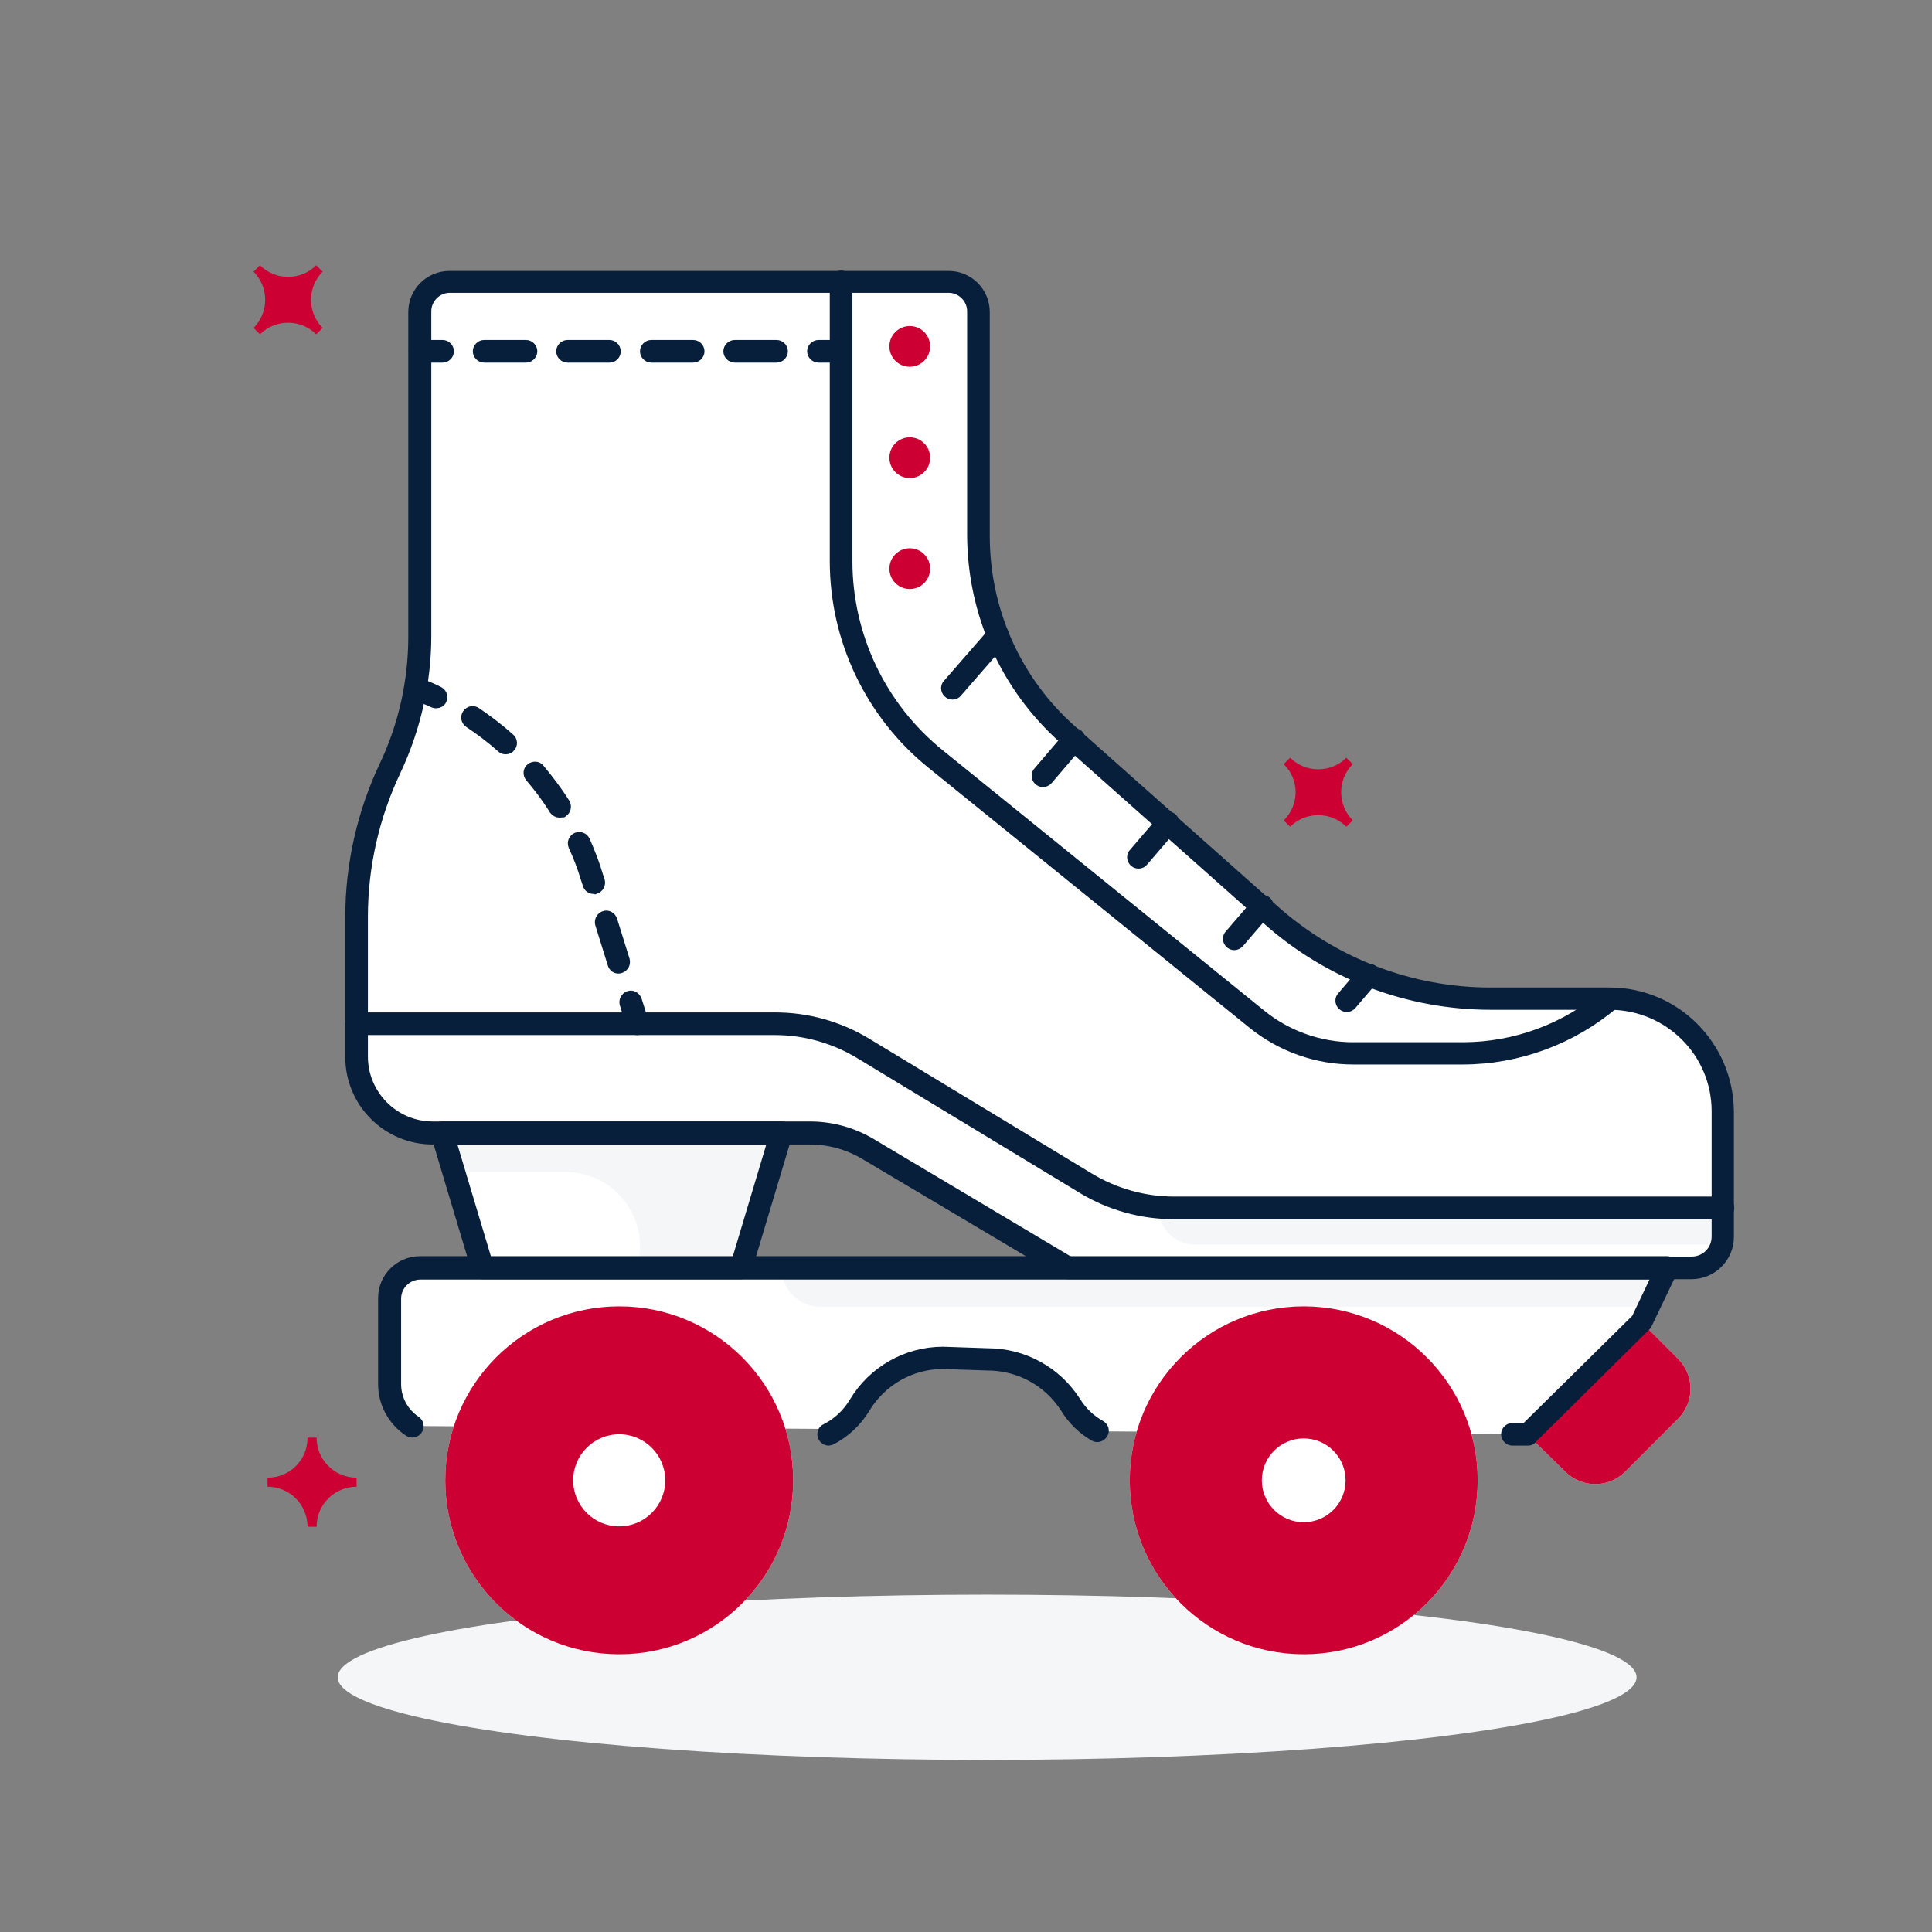 <?xml version="1.0" encoding="utf-8"?>
<!-- Generator: Adobe Illustrator 27.0.1, SVG Export Plug-In . SVG Version: 6.00 Build 0)  -->
<svg version="1.1" id="Layer_1" xmlns="http://www.w3.org/2000/svg" xmlns:xlink="http://www.w3.org/1999/xlink" x="0px" y="0px"
	 viewBox="0 0 512 512" style="enable-background:new 0 0 512 512;" xml:space="preserve">
<rect x="0" y="0" width="512" height="512" fill="#808080" stroke="none"/>
<style type="text/css">
	.st0{fill:#F4F6F8;}
	.st1{fill:#FFFFFF;}
	.st2{fill:#081F3B;stroke:#081F3B;stroke-width:3;stroke-miterlimit:10;}
	.st3{fill:#CC0033;}
</style>
<ellipse class="st0" cx="261.6" cy="444.5" rx="172.1" ry="21.9"/>
<path class="st1" d="M259.3,141.9V82.5c0-4.4-3.5-7.9-7.9-7.9H119.2c-4.4,0-7.9,3.5-7.9,7.9l0,0v86c0,12.1-2.7,24.1-7.9,35l0,0
	c-5.9,12.3-8.9,25.8-8.9,39.5v37c0,11.2,9.1,20.2,20.2,20.2c0,0,0,0,0,0h99.9c5.4,0,10.7,1.5,15.3,4.2l53,31.5h165.3
	c4.6,0,8.3-3.7,8.3-8.3v-33.2c0-16.5-13.4-29.9-29.9-29.9l0,0h-31.6c-21.5,0-42.3-7.9-58.3-22.2L283,194.6
	C268,181.2,259.3,162.1,259.3,141.9z"/>
<polygon class="st1" points="196.4,336 127.9,336 117.2,300.3 207.1,300.3 "/>
<path class="st1" d="M405,380.4l30-30l0,0l9.7,9.7c4.4,4.4,4.4,11.5,0,15.9l-14,14c-4.4,4.4-11.5,4.4-15.9,0L405,380.4L405,380.4z"
	/>
<circle class="st1" cx="164.1" cy="392.3" r="46.1"/>
<circle class="st1" cx="345.5" cy="392.3" r="46.1"/>
<path class="st1" d="M111.4,336c-4.5,0-8.1,3.6-8.1,8.1v22.6c0,4.5,2.3,8.7,6,11.2l112.6,0.8c2.4-1.7,4.4-3.8,5.9-6.3l0,0
	c4.7-7.8,13.1-12.5,22.1-12.5l11.8,0.4c9,0,17.3,4.5,22,12.1l0,0c1.8,2.8,4.2,5.2,7.1,6.9l-1.5,0l111.4,0.8l4.2,0l30-29.7l6.9-14.4
	L111.4,336z"/>
<path class="st0" d="M207.1,336L207.1,336c0,5.7,4.6,10.3,10.3,10.3c0,0,0,0,0,0H437l4.9-10.3L207.1,336z"/>
<path class="st0" d="M307,320.1h149.3l0,0v9.7l0,0H316.7C311.4,329.9,307,325.5,307,320.1C307,320.1,307,320.1,307,320.1L307,320.1
	L307,320.1z"/>
<path class="st0" d="M117.2,300.3l3.1,10.3h29.6c10.9,0,19.7,8.8,19.7,19.7c0,1.9-0.3,3.8-0.8,5.7l0,0h27.7l10.7-35.7L117.2,300.3z"
	/>
<path class="st2" d="M448.2,337.5H283c-0.3,0-0.5-0.1-0.8-0.2l-53-31.5c-4.4-2.6-9.4-4-14.6-4h-99.9c-12,0-21.7-9.7-21.7-21.7v-37
	c0-13.9,3.1-27.6,9-40.1c5.1-10.7,7.7-22.5,7.7-34.3v-86c0-5.2,4.2-9.4,9.4-9.4h132.3c5.2,0,9.4,4.2,9.4,9.4v59.4
	c0,19.7,8.4,38.5,23.1,51.5l53.8,47.8c15.8,14,36.2,21.8,57.3,21.8h31.6c17.3,0,31.3,14.1,31.4,31.4v33.2
	C458,333.1,453.7,337.5,448.2,337.5z M283.4,334.5h164.9c3.8,0,6.8-3,6.8-6.8v-33.2c0-15.7-12.7-28.3-28.4-28.4h-31.6
	c-21.9,0-43-8-59.3-22.6L282,195.7c-15.4-13.7-24.1-33.2-24.2-53.8V82.5c0-3.5-2.9-6.4-6.4-6.4H119.2c-3.5,0-6.4,2.9-6.4,6.4v86
	c0,12.3-2.8,24.5-8,35.6C99,216.3,96,229.6,96,243v37c0,10.3,8.4,18.7,18.7,18.7h99.9c5.7,0,11.2,1.5,16.1,4.4L283.4,334.5z"/>
<path class="st2" d="M196.4,337.5h-68.6c-0.7,0-1.2-0.4-1.4-1.1l-10.7-35.7c-0.2-0.8,0.2-1.6,1-1.9c0.1,0,0.3-0.1,0.4-0.1h90
	c0.8,0,1.5,0.7,1.5,1.5c0,0.1,0,0.3-0.1,0.4l-10.7,35.7C197.7,337,197.1,337.5,196.4,337.5z M129,334.5h66.3l9.8-32.7h-85.9
	L129,334.5z"/>
<path class="st2" d="M219.6,381.6c-0.8,0-1.5-0.7-1.5-1.5c0-0.6,0.3-1.1,0.8-1.3c3.2-1.6,5.8-4.1,7.6-7.1
	c4.9-8.2,13.8-13.3,23.4-13.3l11.8,0.4h0c9.5,0,18.2,4.8,23.3,12.8c1.6,2.6,3.9,4.8,6.6,6.3c0.7,0.4,1,1.3,0.5,2
	c-0.4,0.7-1.3,1-2,0.6c-3.1-1.8-5.7-4.3-7.6-7.4c-4.5-7.1-12.3-11.4-20.8-11.4l-11.8-0.4c-8.5,0-16.4,4.5-20.8,11.8
	c-2.1,3.5-5.2,6.4-8.8,8.3C220.1,381.5,219.8,381.6,219.6,381.6z"/>
<path class="st3" d="M405,380.4l30-30l0,0l9.7,9.7c4.4,4.4,4.4,11.5,0,15.9l-14,14c-4.4,4.4-11.5,4.4-15.9,0L405,380.4L405,380.4z"
	/>
<path class="st2" d="M405,381.6L405,381.6l-4.2,0c-0.8,0-1.5-0.7-1.5-1.5s0.7-1.5,1.5-1.5h0l3.6,0l29.4-29l5.7-12H111.4
	c-3.6,0-6.6,2.9-6.6,6.6v22.6c0,4,2,7.7,5.3,9.9c0.7,0.5,0.9,1.4,0.4,2.1c-0.5,0.7-1.4,0.9-2.1,0.4c-4.2-2.8-6.7-7.4-6.7-12.4V344
	c0-5.3,4.3-9.6,9.6-9.6h330.5c0.8,0,1.5,0.7,1.5,1.5c0,0.2,0,0.4-0.1,0.6l-6.9,14.4c-0.1,0.2-0.2,0.3-0.3,0.4l-30,29.7
	C405.8,381.4,405.4,381.6,405,381.6z"/>
<circle class="st3" cx="164.1" cy="392.3" r="46.1"/>
<circle class="st1" cx="164.1" cy="392.3" r="12.2"/>
<circle class="st3" cx="345.5" cy="392.3" r="46.1"/>
<circle class="st1" cx="345.5" cy="392.3" r="11.1"/>
<path class="st2" d="M387.6,280.6h-29c-9.6,0-18.9-3.3-26.4-9.3l-85.2-69c-16.2-13.1-25.6-32.8-25.6-53.6v-74c0-0.8,0.7-1.5,1.5-1.5
	s1.5,0.7,1.5,1.5v74c0,19.9,9,38.8,24.5,51.3l85.2,69c6.9,5.6,15.6,8.7,24.5,8.7h29c14,0,27.5-5,38.1-14.1c0.6-0.5,1.6-0.5,2.1,0.2
	c0.5,0.6,0.5,1.6-0.2,2.1c0,0,0,0,0,0C416.5,275.3,402.3,280.6,387.6,280.6z"/>
<circle class="st3" cx="241.1" cy="91.8" r="5.4"/>
<circle class="st3" cx="241.1" cy="121.3" r="5.4"/>
<circle class="st3" cx="241.1" cy="150.7" r="5.4"/>
<path class="st2" d="M456.6,321.6H311.1c-8.5,0-16.8-2.3-24.1-6.7l-59.1-35.8c-6.8-4.1-14.6-6.3-22.5-6.3H94.5
	c-0.8,0-1.5-0.7-1.5-1.5s0.7-1.5,1.5-1.5h110.9c8.5,0,16.8,2.3,24.1,6.7l59.1,35.8c6.8,4.1,14.6,6.3,22.5,6.3h145.5
	c0.8,0,1.5,0.7,1.5,1.5S457.4,321.6,456.6,321.6L456.6,321.6z"/>
<path class="st2" d="M252.4,183.9c-0.8,0-1.5-0.7-1.5-1.5c0-0.4,0.1-0.7,0.4-1l12.1-13.9c0.5-0.6,1.5-0.7,2.1-0.1
	c0.6,0.5,0.7,1.5,0.1,2.1l-12.1,13.9C253.3,183.7,252.9,183.9,252.4,183.9z"/>
<path class="st2" d="M276.4,207.1c-0.8,0-1.5-0.7-1.5-1.5c0-0.4,0.1-0.7,0.4-1l8.2-9.6c0.5-0.6,1.5-0.7,2.1-0.2s0.7,1.5,0.2,2.1
	l-8.2,9.6C277.2,206.9,276.8,207.1,276.4,207.1z"/>
<path class="st2" d="M301.7,228.7c-0.8,0-1.5-0.7-1.5-1.5c0-0.4,0.1-0.7,0.4-1l7.8-9.1c0.5-0.6,1.5-0.7,2.1-0.2s0.7,1.5,0.2,2.1
	l-7.8,9.1C302.6,228.5,302.2,228.7,301.7,228.7z"/>
<path class="st2" d="M327.1,250.3c-0.8,0-1.5-0.7-1.5-1.5c0-0.4,0.1-0.7,0.4-1l7.4-8.6c0.5-0.6,1.5-0.7,2.1-0.2s0.7,1.5,0.2,2.1
	l-7.4,8.6C327.9,250.1,327.5,250.3,327.1,250.3z"/>
<path class="st2" d="M356.9,266.7c-0.8,0-1.5-0.7-1.5-1.5c0-0.4,0.1-0.7,0.4-1l5.8-6.8c0.5-0.6,1.5-0.7,2.1-0.2s0.7,1.5,0.2,2.1l0,0
	l-5.8,6.8C357.8,266.5,357.3,266.7,356.9,266.7z"/>
<path class="st2" d="M115.6,186.2c-0.2,0-0.4,0-0.6-0.1c-1.8-0.8-3.6-1.6-5.4-2.3c-0.8-0.3-1.2-1.2-0.9-1.9c0.3-0.8,1.2-1.2,1.9-0.9
	c1.9,0.7,3.8,1.5,5.6,2.4c0.7,0.4,1.1,1.2,0.7,2C116.7,185.9,116.2,186.2,115.6,186.2z"/>
<path class="st2" d="M163.9,256.5c-0.7,0-1.2-0.4-1.4-1.1l-3.3-10.6c-0.2-0.8,0.2-1.6,1-1.9s1.6,0.2,1.9,1l3.3,10.6
	c0.2,0.8-0.2,1.6-1,1.9C164.1,256.5,164,256.5,163.9,256.5z M157.3,235.4c-0.7,0-1.2-0.4-1.4-1.1l-0.5-1.5c-0.9-3-2-5.9-3.3-8.7
	c-0.3-0.8,0-1.6,0.8-2c0.8-0.3,1.6,0,2,0.8c0,0,0,0,0,0c1.3,3,2.5,6,3.4,9.1l0.5,1.5c0.2,0.8-0.2,1.6-1,1.9
	C157.6,235.3,157.5,235.4,157.3,235.4z M148.3,215.2c-0.5,0-1-0.3-1.3-0.7c-1.9-3.1-4.1-6-6.4-8.7c-0.5-0.6-0.5-1.6,0.2-2.1
	c0.6-0.5,1.6-0.5,2.1,0.2c2.4,2.9,4.7,5.9,6.7,9.1c0.4,0.7,0.2,1.6-0.5,2.1C148.9,215.1,148.6,215.2,148.3,215.2L148.3,215.2z
	 M134,198.4c-0.4,0-0.7-0.1-1-0.4c-2.7-2.4-5.6-4.6-8.6-6.6c-0.7-0.5-0.9-1.4-0.4-2.1s1.4-0.9,2.1-0.4c3.1,2.1,6.1,4.4,8.9,6.9
	c0.6,0.5,0.7,1.5,0.1,2.1C134.9,198.2,134.5,198.4,134,198.4z"/>
<path class="st2" d="M168.9,272.8c-0.7,0-1.2-0.4-1.4-1.1l-1.8-5.7c-0.2-0.8,0.2-1.6,1-1.9s1.6,0.2,1.9,1l1.8,5.7
	c0.2,0.8-0.2,1.6-1,1.9C169.2,272.8,169,272.8,168.9,272.8L168.9,272.8z"/>
<path class="st2" d="M222.9,94.6h-6c-0.8,0-1.5-0.7-1.5-1.5s0.7-1.5,1.5-1.5h6c0.8,0,1.5,0.7,1.5,1.5S223.7,94.6,222.9,94.6z"/>
<path class="st2" d="M205.8,94.6h-11.1c-0.8,0-1.5-0.7-1.5-1.5s0.7-1.5,1.5-1.5h11.1c0.8,0,1.5,0.7,1.5,1.5S206.6,94.6,205.8,94.6z
	 M183.7,94.6h-11.1c-0.8,0-1.5-0.7-1.5-1.5s0.7-1.5,1.5-1.5h11.1c0.8,0,1.5,0.7,1.5,1.5S184.5,94.6,183.7,94.6L183.7,94.6z
	 M161.5,94.6h-11.1c-0.8,0-1.5-0.7-1.5-1.5s0.7-1.5,1.5-1.5h11.1c0.8,0,1.5,0.7,1.5,1.5S162.4,94.6,161.5,94.6z M139.4,94.6h-11.1
	c-0.8,0-1.5-0.7-1.5-1.5s0.7-1.5,1.5-1.5h11.1c0.8,0,1.5,0.7,1.5,1.5S140.2,94.6,139.4,94.6z"/>
<path class="st2" d="M117.3,94.6h-6c-0.8,0-1.5-0.7-1.5-1.5s0.7-1.5,1.5-1.5l0,0h6c0.8,0,1.5,0.7,1.5,1.5S118.1,94.6,117.3,94.6z"/>
<path class="st3" d="M340.2,202.5l1.7-1.7c4.1,4.1,10.8,4.1,14.9,0l1.7,1.7c-4.1,4.1-4.1,10.8,0,14.9c0,0,0,0,0,0l-1.7,1.7
	c-4.1-4.1-10.8-4.1-14.9,0c0,0,0,0,0,0l-1.7-1.7C344.4,213.3,344.4,206.6,340.2,202.5C340.2,202.5,340.2,202.5,340.2,202.5z"/>
<path class="st3" d="M83.8,70.3l1.7,1.7c-4.1,4.1-4.1,10.8,0,14.9l0,0l-1.7,1.7c-4.1-4.1-10.8-4.1-14.9,0l-1.7-1.7
	c4.1-4.1,4.1-10.8,0-14.9l0,0l1.7-1.7C73,74.4,79.7,74.4,83.8,70.3z"/>
<path class="st3" d="M81.5,381h2.4c0,5.8,4.7,10.6,10.6,10.6c0,0,0,0,0,0v2.4c-5.8,0-10.6,4.7-10.6,10.6v0h-2.4
	c0-5.8-4.7-10.6-10.6-10.6c0,0,0,0,0,0v-2.4C76.8,391.6,81.5,386.9,81.5,381L81.5,381z"/>
</svg>
